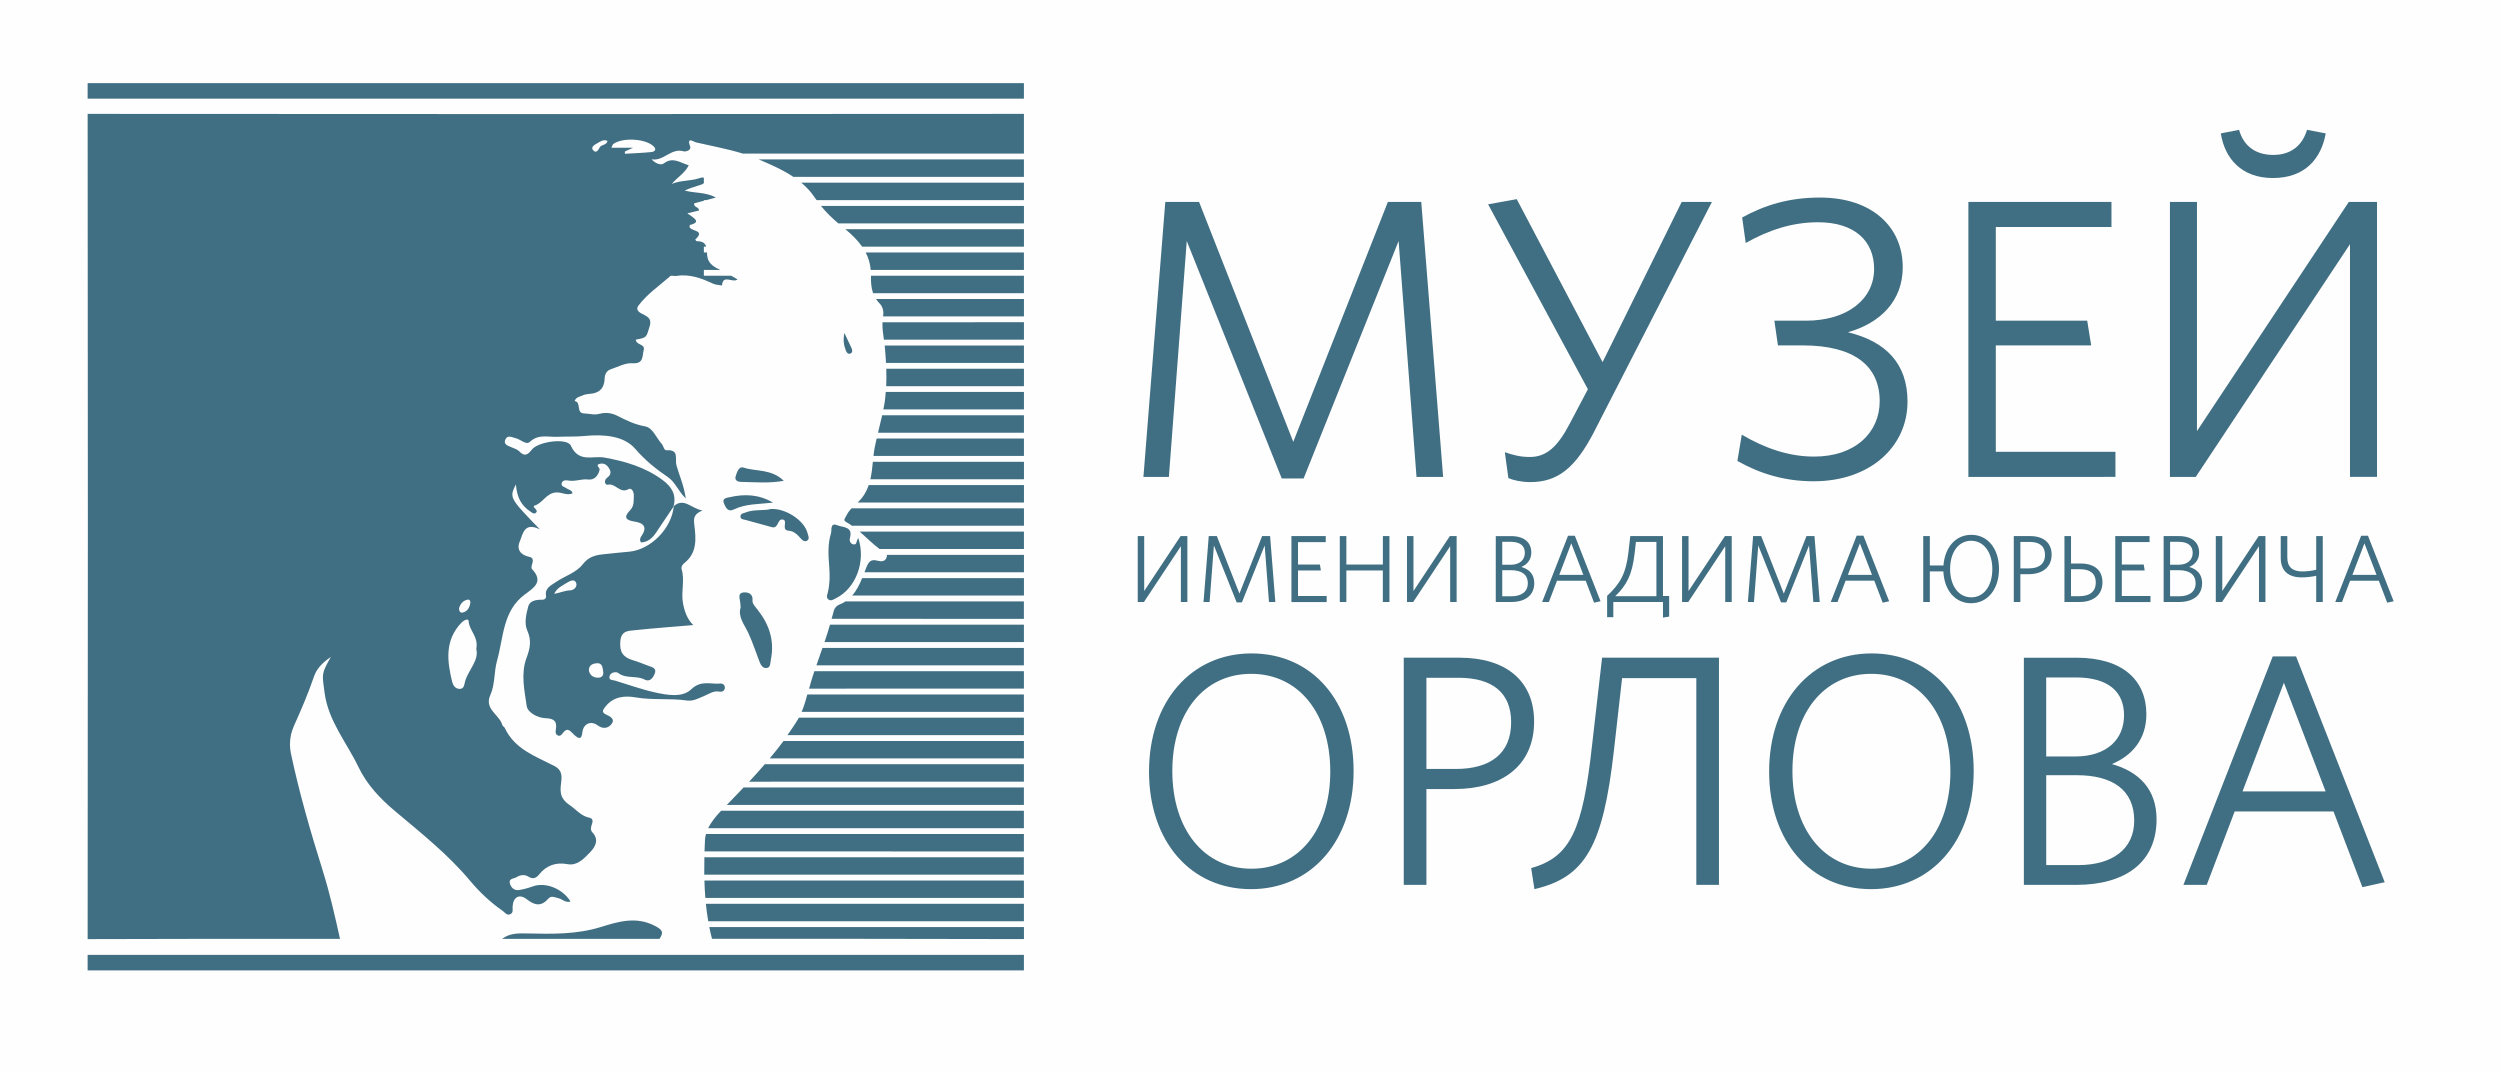 <?xml version="1.0" encoding="UTF-8"?> <svg xmlns="http://www.w3.org/2000/svg" xmlns:xlink="http://www.w3.org/1999/xlink" xmlns:xodm="http://www.corel.com/coreldraw/odm/2003" xml:space="preserve" width="22.387mm" height="9.607mm" version="1.1" style="shape-rendering:geometricPrecision; text-rendering:geometricPrecision; image-rendering:optimizeQuality; fill-rule:evenodd; clip-rule:evenodd" viewBox="0 0 1328.9 570.25"> <defs> <style type="text/css"> .fil0 {fill:#FEFEFE} .fil1 {fill:#406F83} </style> </defs> <g id="Слой_x0020_1">  <g id="_3284304000"> <rect class="fil0" x="0" y="-0" width="1328.9" height="570.25"></rect> <g> <g> <path class="fil1" d="M350.56 499.04c2.44,-3.59 1.52,-4.85 -2.57,-6.96 -9.97,-5.14 -19.45,-2.15 -28.67,0.69 -12.76,3.94 -25.63,3.7 -38.63,3.41 -4.83,-0.12 -9.65,-0.27 -13.79,2.86l83.65 0zm-55.97 -183.38c1.5,-3.28 4.61,-4.55 7.34,-6.22 1.35,-0.83 3.56,-1.74 4.33,0.4 0.79,2.2 -1.41,3.9 -3.07,3.95 -3,0.07 -5.49,1.35 -8.6,1.87l0 0zm18.41 40.7c0.03,-2.95 2.19,-3.66 4.27,-3.82 2.95,-0.24 3.03,2.35 3.35,4.35 0.33,1.98 -0.54,3.34 -2.71,3.33 -2.65,0 -4.35,-1.34 -4.92,-3.87l0 0.01zm45.16 -87.33c-1.08,11.76 -12.1,23.06 -23.58,24.2 -4.82,0.48 -9.65,0.88 -14.47,1.45 -3.98,0.48 -7.39,1.46 -10.22,5.13 -3.64,4.73 -9.84,6.36 -14.67,9.75 -2.57,1.8 -5.7,3.07 -4.97,7.2 0.23,1.22 -0.76,2.05 -1.92,2.02 -3.16,-0.09 -6.71,0.47 -7.51,3.48 -1.1,4.17 -2.3,8.99 -0.48,13.05 2.32,5.2 1.41,9.4 -0.48,14.47 -3.1,8.29 -1.08,17.18 0.13,25.57 0.49,3.3 5.68,6.24 9.95,6.39 4.49,0.15 6.32,1.56 5.52,6.05 -0.23,1.26 -0.26,2.7 1.27,3.21 1.2,0.4 1.88,-0.62 2.53,-1.45 2.71,-3.5 4.26,-0.39 6.03,1.12 2.34,2.02 3.83,2.69 4.29,-1.5 0.5,-4.52 4.59,-6.25 8.07,-3.63 2.74,2.05 5.54,1.67 7.34,-0.58 2.17,-2.74 -0.58,-4.13 -2.68,-5.08 -2.88,-1.28 -1.78,-2.63 -0.45,-4.32 4.24,-5.39 10.27,-5.87 16.09,-4.86 9.03,1.56 18.13,0.34 27.12,1.64 3.43,0.5 6.2,-1.19 9.05,-2.32 2.72,-1.08 5.03,-3.02 8.27,-2.39 1.31,0.26 2.65,-0.3 2.9,-1.79 0.02,-0.12 0.03,-0.26 0.03,-0.39 0,-1.18 -0.95,-2.13 -2.13,-2.13 -0.05,0 -0.1,0.01 -0.15,0.01 -5.22,0.53 -10.32,-2.02 -15.65,3.1 -4.72,4.52 -12.75,3.04 -19.25,1.6 -7.16,-1.58 -14.12,-4.13 -21.16,-6.25 -1.31,-0.4 -3.49,-0.07 -2.97,-2.3 0.55,-2.36 3.68,-2.49 4.51,-1.83 4.27,3.35 9.7,1.24 14.15,3.57 2.71,1.42 4.39,-0.81 5.32,-3.05 1.25,-2.99 -1.2,-3.51 -3.21,-4.23 -2.77,-1 -5.49,-2.17 -8.32,-3 -5.2,-1.53 -7.28,-4.35 -6.71,-10.21 0.52,-5.47 4.1,-5.37 7.43,-5.73 10.24,-1.09 20.53,-1.83 31.35,-2.75 -3.39,-3.3 -4.78,-7.65 -5.53,-11.97 -1.01,-5.8 1.1,-11.83 -0.66,-17.72 -0.37,-1.26 0.4,-2.47 1.47,-3.31 6.9,-5.44 6.16,-13.05 5.26,-20.36 -0.42,-3.34 -0.33,-5.67 4.35,-7.54 -6.18,-1.12 -9.88,-7.17 -15.43,-2.17l0.18 -0.18 0 0.01zm98.04 17c-1.12,1.42 -0.55,3.85 -2.72,3.29 -1.48,-0.39 -2.11,-1.83 -1.64,-3.56 1.6,-6.01 -3.89,-5.37 -6.71,-6.54 -4.03,-1.67 -2.89,2.64 -3.41,4.27 -1.78,5.72 -1.42,11.69 -0.94,17.59 0.39,4.67 0.35,9.28 -0.74,13.86 -0.28,1.19 -0.97,2.54 0.17,3.56 1.4,1.26 2.77,0.17 4.04,-0.46 10.58,-5.08 16.19,-19.6 11.97,-32.03l0 0zm-62.51 36.86c-1.54,5.02 1.97,9.02 4.09,13.56 2.31,4.97 3.99,10.22 5.97,15.34 0.72,1.88 1.89,3.72 4.05,3.22 1.89,-0.42 1.6,-2.68 1.94,-4.29 2.09,-10.09 -0.82,-18.79 -7.06,-26.67 -1.14,-1.44 -2.84,-3.26 -2.68,-4.74 0.44,-3.98 -2.64,-4.57 -4.64,-4.41 -3.51,0.28 -2.04,3.37 -1.85,5.53 0.05,0.64 0.09,1.26 0.18,2.46l0 0zm16.24 -52.36c-4.27,1.11 -9.07,0.06 -13.47,1.83 -1.11,0.45 -2.81,0.51 -2.86,2.09 -0.07,1.66 1.56,1.61 2.74,1.92 3.66,0.98 7.29,2 10.95,3 1.02,0.28 2.02,0.6 3.05,0.85 3.53,0.87 2.81,-4.31 5.5,-4.09 3.51,0.28 -1.1,5.69 3.5,5.98 2.56,0.16 4.55,2.04 6.24,4.03 0.83,0.97 2.02,1.99 3.29,1.32 1.74,-0.94 0.74,-2.69 0.42,-3.98 -1.63,-6.7 -11.47,-13.31 -19.35,-12.94l0 -0.01zm6.68 -14.96c-6.52,-6.43 -14.51,-4.8 -21.33,-7.02 -2.62,-0.87 -3.56,2.57 -4.23,4.61 -0.71,2.21 1.18,2.97 2.98,2.99 7.26,0.11 14.54,0.85 22.57,-0.57l0 -0.01zm-5.76 11.59c-7.27,-4.38 -15.01,-4.71 -22.93,-2.9 -1.64,0.37 -4.3,0.53 -3.07,3.39 0.87,2.02 2.04,4.68 5.06,3.21 6.65,-3.22 13.81,-2.84 20.95,-3.69l-0.01 0zm38 -90.19c-0.86,4.33 -0.13,6.95 0.83,9.5 0.39,1.03 1.25,1.95 2.4,1.44 1.15,-0.49 1.08,-1.71 0.62,-2.73 -1.02,-2.28 -2.12,-4.53 -3.86,-8.22l0.01 0.01zm304.11 76.53l-9.51 -125.41 -50.5 126.25 -11.62 0 -50.5 -126.25 -9.5 125.41 -13.53 0 11.62 -146.16 17.96 0 50.07 127.51 50.29 -127.51 17.74 0 11.63 146.16 -14.15 0zm94.27 -23.73c-9.93,19.06 -19.23,26.48 -33.81,26.48 -4.86,0 -9.08,-1.05 -11.62,-2.12l-1.9 -13.77c4.43,1.49 8.03,2.54 13.31,2.54 8.87,0 14.79,-5.5 21.13,-17.58l9.72 -18.43 -53.04 -98.29 15.22 -2.75 45.63 86.64 42.05 -85.15 16.06 0 -62.76 122.43 0 0zm116.86 26.05c-15.42,0 -28.52,-4.02 -40.56,-10.8l2.33 -13.98c12.25,7.2 24.93,11.65 38.45,11.65 21.98,0 34.86,-12.92 34.86,-29.44 0,-18.86 -13.74,-29.66 -40.78,-29.66l-13.31 0 -1.9 -13.14 16.69 0c22.18,0 36.33,-11.44 36.33,-27.54 0,-14.82 -10.35,-24.78 -29.79,-24.78 -13.94,0 -26.41,4.23 -38.45,11.02l-1.9 -13.56c12.04,-6.57 24.72,-10.59 41.41,-10.59 27.47,0 43.95,15.46 43.95,37.07 0,17.8 -11.84,29.64 -29.15,34.52 20.06,4.87 31.69,16.52 31.69,36.86 0,24.15 -20.07,42.36 -49.86,42.36l-0.01 -0.01zm82.22 -2.33l0 -146.17 76.06 0 0 13.35 -61.48 0 0 49.78 48.59 0 2.11 13.14 -50.7 0 0 56.56 63.59 0 0 13.34 -78.17 0.01zm161.86 -158.87c-16.69,0 -25.56,-10.38 -27.68,-23.72l9.72 -1.9c2.32,8.46 8.66,13.34 18.16,13.34 9.3,0 15.43,-4.88 17.96,-13.35l9.93 1.91c-2.33,13.14 -10.78,23.72 -28.1,23.72zm-54.72 158.87l0 -146.17 14.37 0 0 121.81 80.71 -121.81 15 0 0 146.16 -14.37 0 0 -123.7 -81.98 123.71 -13.73 0zm-488.4 104.68c-25.31,0 -41.89,21 -41.89,51.63 0,30.97 16.76,51.96 42.06,51.96 25.32,0 41.9,-21 41.9,-51.61 0,-30.99 -16.76,-51.98 -42.07,-51.98l-0.01 0zm-0.17 114.45c-32.11,0 -54.11,-25.55 -54.11,-62.47 0,-37.11 22.34,-62.83 54.46,-62.83 32.48,0 54.29,25.55 54.29,62.48 0,36.92 -22.17,62.83 -54.64,62.83l0 -0.01zm110.28 -112.35l-16.94 0 0 48.47 15.53 0c18.34,0 29.51,-8.05 29.51,-24.85 0,-15.58 -9.76,-23.63 -28.1,-23.63l0 0zm-1.93 59.15l-15.01 0 0 50.93 -12.04 0 0 -120.76 29.67 0c24.61,0 39.62,12.25 39.62,33.95 0,23.8 -17.63,35.87 -42.25,35.87l-0.01 0.01zm140.5 50.93l-12.04 0 0 -109.91 -39.45 0 -4.35 38.5c-5.77,50.93 -15.19,67.38 -42.25,73.68l-1.74 -11.2c20.94,-5.78 27.4,-20.47 32.29,-64.57l5.41 -47.26 62.13 0 0 120.75zm80.96 -112.18c-25.31,0 -41.9,21 -41.9,51.63 0,30.97 16.76,51.96 42.07,51.96 25.32,0 41.89,-21 41.89,-51.61 0,-30.99 -16.75,-51.98 -42.06,-51.98l0.01 0zm-0.18 114.45c-32.12,0 -54.11,-25.55 -54.11,-62.47 0,-37.11 22.34,-62.83 54.46,-62.83 32.46,0 54.28,25.55 54.28,62.48 0,36.92 -22.17,62.83 -54.63,62.83l-0.01 -0.01zm109.41 -60.55l-16.23 0 0 47.77 16.92 0c18.32,0 29.85,-8.57 29.85,-23.63 0,-16.45 -11.69,-24.15 -30.54,-24.15l0 0zm-0.53 -51.98l-15.71 0 0 42 15.36 0.01c17.11,0 26.01,-9.28 26.01,-21.89 0,-12.6 -8.38,-20.12 -25.66,-20.12l0 0zm0.18 110.26l-27.76 0 0 -120.75 27.93 0c24.79,0 37.18,12.07 37.18,30.1 0,12.95 -7.33,21.88 -18.33,26.43 14.31,4.02 23.75,13.29 23.75,29.4 0,23.1 -16.93,34.83 -42.78,34.83l0.01 0zm88.47 -49.7l44.16 0 -22.17 -57.75 -21.99 57.75 0 0zm16.06 -71.75l12.39 0 47.13 120.05 -11.87 2.62 -15.36 -40.25 -52.53 0 -14.85 39.03 -12.39 0 47.48 -121.45zm-603.33 -28.9l0 -35.05 3.44 0 0 29.2 19.35 -29.2 3.6 0 0 35.04 -3.45 0.01 0 -29.66 -19.65 29.66 -3.29 0zm69.77 0l-2.29 -30.07 -12.1 30.27 -2.79 0 -12.1 -30.27 -2.28 30.07 -3.24 0 2.78 -35.05 4.3 0 12.01 30.57 12.06 -30.57 4.24 0 2.79 35.04 -3.39 0.01zm11.93 0l0 -35.05 18.24 0 0 3.2 -14.74 0 0 11.93 11.65 0 0.51 3.15 -12.16 0.01 0 13.56 15.24 0 0 3.21 -18.74 0zm48.59 0l0 -16.76 -19.39 0 0 16.76 -3.49 0 0 -35.05 3.49 0 0 15.13 19.41 0 0 -15.13 3.49 0 0 35.04 -3.5 0.01zm12.84 0l0 -35.05 3.44 0 0 29.2 19.35 -29.2 3.6 0 0 35.04 -3.44 0.01 0 -29.66 -19.66 29.66 -3.29 0zm55.34 -16.91l-4.71 0 0 13.86 4.92 0c5.32,0 8.67,-2.49 8.67,-6.86 0,-4.78 -3.4,-7 -8.87,-7l0 0zm-0.15 -15.09l-4.56 0 0 12.19 4.46 0c4.96,0 7.55,-2.69 7.55,-6.35 0,-3.66 -2.43,-5.84 -7.45,-5.84l0 0zm0.05 31.99l-8.05 0 0 -35.03 8.1 0c7.2,0 10.79,3.5 10.79,8.73 0,3.76 -2.13,6.35 -5.32,7.67 4.16,1.17 6.89,3.86 6.89,8.54 0,6.7 -4.91,10.1 -12.4,10.1l0 -0.01zm25.7 -14.42l12.81 0 -6.43 -16.76 -6.38 16.76zm4.67 -20.82l3.6 0 13.68 34.84 -3.45 0.76 -4.45 -11.68 -15.25 0 -4.32 11.33 -3.59 0 13.78 -35.25zm35.37 9.5c-1.26,11.12 -4.16,16.81 -10.29,22.65l21.89 0 0 -28.85 -10.89 0 -0.7 6.2 -0.01 0zm-14.6 33.82l0 -11.32c7.31,-6.81 10.03,-12.34 11.3,-22.95l1.01 -8.84 17.38 0 0 31.84 3.29 0 0 10.97 -3.29 0.5 0 -8.27 -26.4 0 0 8.08 -3.3 0 0.01 -0.01zm39.84 -8.07l0 -35.05 3.44 0 0 29.2 19.35 -29.2 3.6 0 0 35.04 -3.45 0.01 0 -29.66 -19.66 29.66 -3.29 0zm69.77 0l-2.27 -30.07 -12.1 30.27 -2.8 0 -12.11 -30.27 -2.27 30.07 -3.25 0 2.79 -35.05 4.3 0 12.01 30.57 12.06 -30.57 4.25 0 2.79 35.04 -3.4 0.01zm18.37 -14.43l12.82 0 -6.43 -16.76 -6.39 16.76zm4.67 -20.82l3.6 0 13.67 34.84 -3.44 0.76 -4.46 -11.68 -15.25 0 -4.3 11.33 -3.6 0 13.78 -35.25zm60.86 2.69c-6.83,0 -11.19,6.26 -11.19,14.99 0,8.83 4.41,15.08 11.24,15.08 6.84,0 11.2,-6.24 11.2,-14.98 0,-8.83 -4.41,-15.08 -11.24,-15.08l-0.01 0zm-0.05 33.21c-8.51,0 -14.28,-6.96 -14.73,-16.91l-7.19 0 0 16.25 -3.5 0 0 -35.05 3.5 0 0 15.64 7.24 0c0.72,-9.6 6.48,-16.3 14.79,-16.3 8.92,0 14.74,7.57 14.74,18.13 0,10.62 -5.92,18.23 -14.84,18.23l0 0zm31.13 -32.6l-4.92 0 0 14.07 4.52 0c5.32,0 8.57,-2.33 8.57,-7.21 0,-4.52 -2.84,-6.86 -8.16,-6.86l0 0zm-0.56 17.17l-4.36 0 0 14.78 -3.5 0 0 -35.05 8.62 0c7.14,0 11.5,3.56 11.5,9.85 0,6.91 -5.12,10.41 -12.26,10.41l0 0.01zm27.47 -2.65l-4.91 0 0 14.33 4.51 0c5.53,0 8.66,-2.55 8.66,-7.27 0,-4.62 -2.88,-7.06 -8.26,-7.06l0.01 0zm-0.55 17.43l-7.85 0 0 -35.05 3.5 0 0 14.58 5.12 0c7.24,0 11.59,3.56 11.59,10 0,6.65 -4.75,10.47 -12.35,10.47l-0.01 0.01zm19.16 0l0 -35.05 18.23 0 0 3.2 -14.74 0 0 11.93 11.65 0 0.49 3.15 -12.15 0.01 0 13.56 15.24 0 0 3.21 -18.73 0zm33.85 -16.91l-4.71 0 0 13.86 4.92 0c5.31,0 8.65,-2.49 8.65,-6.86 0,-4.78 -3.38,-7 -8.87,-7l0 0zm-0.15 -15.09l-4.55 0 0 12.19 4.45 0c4.96,0 7.56,-2.69 7.56,-6.35 0,-3.66 -2.44,-5.84 -7.45,-5.84l-0.01 0zm0.07 31.99l-8.06 0 0 -35.03 8.09 0c7.2,0 10.79,3.5 10.79,8.73 0,3.76 -2.12,6.35 -5.31,7.67 4.14,1.17 6.89,3.86 6.89,8.54 0,6.7 -4.92,10.1 -12.4,10.1l0 -0.01zm19.67 0.01l0 -35.05 3.45 0 0 29.2 19.34 -29.2 3.6 0 0 35.04 -3.44 0.01 0 -29.66 -19.65 29.66 -3.29 0zm38.01 -35.05l0 11.38c0,5.13 2.84,7.41 7.91,7.41 0.03,-0.01 0.08,-0.01 0.12,-0.01 2.46,0 4.93,-0.3 7.33,-0.87l0 -17.93 3.49 0.01 0 35.04 -3.49 0.01 0 -13.93c-2.49,0.55 -5.05,0.84 -7.6,0.86 -7.2,0 -11.25,-3.41 -11.25,-10.47l0 -11.52 3.5 0.01 0 0.01zm34.61 20.62l12.82 0 -6.43 -16.76 -6.39 16.76 0.01 0zm4.66 -20.82l3.6 0 13.67 34.84 -3.44 0.76 -4.46 -11.68 -15.25 0 -4.3 11.33 -3.6 0 13.77 -35.25 0.01 0z"></path> </g> <g> <path class="fil1" d="M46.58 52.42l497.69 0 0 -8.25 -497.69 0 0 8.25zm0 463.4l497.69 0 0 -8.25 -497.69 0 0 8.25zm359.96 -109.6c-2.69,3.08 -5.51,6.27 -8.33,9.29l146.06 -0.02 0 -9.27 -137.73 0zm9.97 -12.36c-2.34,3.19 -4.85,6.24 -7.38,9.28l135.15 -0.01 0 -9.27 -127.76 0zm12.65 -24.73c-0.07,0.28 -0.18,0.56 -0.26,0.84 -0.72,2.87 -1.65,5.69 -2.77,8.42l118.13 0.01 0 -9.27 -115.11 0zm-4.5 12.36l-0.04 0.08c-1.86,3.19 -3.97,6.19 -6.05,9.18l125.7 0 0 -9.27 -119.61 0zm8.22 -24.73c-1.05,3.06 -1.95,6.16 -2.82,9.28l114.21 -0.01 0 -9.27 -111.39 0zm8.31 -24.73c-0.91,3.11 -1.86,6.21 -2.91,9.27l105.99 0 0 -9.27 -103.08 0zm-3.99 12.36c-1.09,3.09 -2.14,6.18 -3.24,9.27l110.3 0 0 -9.27 -107.07 0zm12.26 -24.73c-0.96,0.63 -2,1.2 -3.18,1.66 -1.56,0.56 -2.72,1.87 -3.11,3.48 -0.31,1.39 -0.77,2.74 -1.14,4.13l102.23 0.01 0 -9.27 -94.81 0zm94.81 160.74l-169.07 0c0.31,3.09 0.75,6.18 1.28,9.28l167.79 0 0 -9.28 0 0zm-169.83 -12.36c0.08,3.09 0.25,6.19 0.49,9.27l169.34 0 0 -9.28 -169.83 0 0 0.01zm-127.21 -105.92c-0.49,1.67 -0.4,4.2 -3.1,4.05 -2.18,-0.12 -3.32,-1.94 -3.78,-3.79 -2.75,-11.1 -3.96,-22.01 4.84,-31.32 1.16,-1.22 3.81,-2.72 3.92,-0.87 0.31,5.03 5.38,8.34 4.05,14.77 1.58,6.08 -4.11,10.98 -5.93,17.17l-0.01 0zm1.02 -43.33c1.34,-0.37 1.98,0.64 1.75,1.84 -0.45,2.37 -1.52,4.43 -4.1,4.97 -1.23,0.27 -1.86,-0.65 -1.93,-2.3 0.6,-1.96 1.83,-3.86 4.28,-4.51l0 0zm68.92 -242.47c1.72,-0.87 3.34,-2.52 5.76,-1.42 -0.49,2.42 -3.31,1.77 -4.18,3.49 -0.81,1.59 -2.02,3.4 -3.63,1.24 -1.03,-1.38 0.77,-2.67 2.05,-3.31l0.01 0zm8.84 0.21c4.95,-3.6 17.17,-2.89 21.45,1.25 1.79,1.74 0.42,2.86 -1.14,3.02 -4.7,0.49 -9.43,0.64 -14.15,0.93l0 -1.21 4.37 -2.01 -11.53 0c0.46,-0.93 0.58,-1.66 1,-1.97l0 -0.01zm-51.82 156.4c2.58,0.62 5.5,3.81 7.5,1.91 4.5,-4.23 9.52,-2.46 14.41,-2.66 4.97,-0.2 9.88,0.02 14.92,-0.46 9.44,-0.91 20.52,-0.27 26.65,6.85 5.25,6.09 11.06,10.77 17.39,15.05 3.89,2.64 5.24,7.11 9.47,11.37 -1,-7.22 -3.46,-12.27 -4.94,-17.59 -0.98,-3.51 1.7,-8.53 -5.31,-8.06 -1.37,0.09 -1.58,-2.37 -2.51,-3.37 -2.93,-3.22 -4.75,-8.61 -8.81,-9.33 -5.57,-0.99 -10.19,-3.25 -15.01,-5.73 -1.82,-0.93 -3.85,-1.42 -5.89,-1.42 -1.15,0 -2.3,0.15 -3.4,0.46 -2.81,0.8 -5.43,-0.13 -8.15,-0.2 -4.52,-0.11 -1.26,-6.02 -5.05,-6.57 0.68,-2.17 2.8,-2.3 4.43,-3.07 0.86,-0.42 2.39,-0.69 3.34,-0.74 5.09,-0.29 8,-2.74 8.18,-8.15 0.08,-2.28 1,-4.2 3.28,-4.96 3.8,-1.24 7.73,-3.48 11.46,-3.19 6.2,0.47 5.18,-3.97 6.04,-7.08 0.88,-3.23 -4.18,-2.55 -4.21,-5.48 5.89,-1.04 5.58,-1.14 7.37,-7.12 1.39,-4.64 -1.94,-5.4 -4.59,-6.89 -1.78,-1 -2.7,-2.33 -1.38,-4.08 4.67,-6.23 11.15,-10.58 16.92,-15.65 0.59,-0.52 2.05,0.07 3.07,-0.1 7.04,-1.15 13.33,1.11 19.53,4.05 1.47,0.71 3.26,0.71 4.9,1.02 0.46,-6.2 5.54,-1.14 8.26,-3.21 -1.19,-0.68 -2.27,-1.33 -3.37,-1.97l-14.54 0 0 -3.1 8.7 0c-3,-1.37 -5.85,-3.09 -6.68,-6.24 -0.23,-0.99 -0.36,-2.01 -0.38,-3.03l-1.64 0 0 -3.09 1.22 0c-0.5,-1.71 -1.73,-2.95 -5.05,-2.9 -0.25,0 -0.76,-0.88 -0.74,-0.89 6.32,-5.81 -4.4,-3.85 -2.9,-7.72 6.65,-1.61 1.8,-3.9 -1.31,-6.2l6.21 -1.52c-0.05,-2.13 -2.87,-1.4 -2.59,-3.79l5.18 -1.39 0 -0.32 1.19 0 5.19 -1.39c-5.51,-2.99 -11.31,-2.23 -16.62,-3.72 3.11,-1.45 6.16,-2.21 9.11,-3.24 0.5,-0.18 0.94,-0.5 1.28,-0.91l-0.17 -0.01 0 -2.58c-0.64,-0.43 -1.58,-0.07 -2.38,0.18 -4.78,1.62 -9.93,1.02 -14.66,3.05 2.94,-3.62 7.02,-5.7 8.99,-9.93 -4.52,-1.26 -8.38,-4.68 -13.26,-0.96 -1.55,1.18 -4.56,-0.03 -6.49,-2.2 6.39,1.21 10.4,-6.23 17.07,-4.23 0.96,0.29 4.21,-0.49 3.41,-2.64 -2.02,-5.37 1.99,-2.39 3,-2.15 8.36,1.95 16.88,3.46 25.06,6l149.39 0 0 -21.12c-215.82,0.14 -284.11,0.14 -497.69,0 0.15,146.22 0.15,292.45 0,438.66 65.94,-0.2 68.19,-0.14 134.14,-0.14 -2.7,-12.17 -5.43,-24.29 -9.17,-36.23 -6.45,-20.57 -12.48,-41.3 -16.95,-62.44 -0.31,-1.56 -0.48,-3.16 -0.48,-4.75 0,-3.43 0.75,-6.83 2.18,-9.94 3.84,-8.49 7.5,-17.04 10.51,-25.86 1.45,-4.29 4.3,-7.39 9.05,-10.63 -5.2,9.14 -4.64,9.06 -3.36,18.88 1.97,15.15 11.71,26.46 17.97,39.51 4.61,9.63 11.66,16.96 19.61,23.64 13.89,11.69 28.12,22.98 39.85,37.02 5.03,6 10.73,11.37 17.18,15.86 1.29,0.9 2.39,2.85 4.34,1.72 1.53,-0.88 0.91,-2.56 1.02,-4.02 0.37,-5.08 3.6,-6.89 7.63,-3.74 4.3,3.35 7.68,3.82 11.44,-0.47 1.51,-1.72 3.51,-0.55 5.35,-0.14 2.05,0.46 3.74,2.59 6.38,1.73 -4.37,-6.99 -13.42,-10.44 -20.07,-8.03 -2.37,0.85 -4.84,1.54 -7.31,1.93 -2.41,0.38 -4.13,-1.1 -4.81,-3.28 -0.92,-2.94 1.95,-2.65 3.4,-3.51 2.11,-1.26 4.27,-1.67 6.55,-0.24 2.17,1.37 3.96,0.74 5.51,-1.21 3.9,-4.93 9.08,-6.64 15.14,-5.51 5.12,0.95 8.57,-2.88 11.23,-5.54 2.25,-2.23 6.45,-6.69 1.94,-11.38 -1.03,-1.07 -0.82,-2.8 -0.23,-4.26 0.64,-1.6 0.55,-3.11 -1.37,-3.51 -4.48,-0.91 -7.12,-4.46 -10.38,-6.67 -6.08,-4.09 -4.99,-8.25 -4.48,-13.16 0.37,-3.57 -0.42,-5.98 -3.84,-7.73 -9.95,-5.11 -21.02,-8.87 -26.26,-20.19 -0.25,-0.55 -1.1,-0.87 -1.24,-1.41 -1.48,-5.6 -9.79,-8.49 -6.43,-15.98 2.61,-5.84 1.88,-12.3 3.59,-18.34 3.5,-12.36 2.91,-26.42 14.77,-35.2 4.83,-3.57 10.15,-6.8 3.77,-13.52 -0.48,-0.5 -0.12,-2.07 0.21,-3 0.58,-1.75 0.27,-3.06 -1.54,-3.44 -4.73,-0.94 -6.96,-3.99 -5.13,-8.2 1.66,-3.88 2.26,-10.58 10.69,-6.41 -16.28,-16.84 -16.28,-16.84 -12.76,-23.92 0.62,7.25 2.96,11.42 8.16,14.76 0.73,0.47 1.44,1 2.26,0.49 0.9,-0.56 0.8,-1.36 0.12,-2.09 -0.52,-0.56 -1.67,-1.54 -0.62,-1.88 4.45,-1.35 6.19,-6.74 11.61,-7.01 2.94,-0.15 5.68,1.84 8.61,0.46 -0.43,-1.86 -2.24,-1.86 -3.35,-2.72 -0.94,-0.73 -2.77,-0.9 -2.47,-2.46 0.36,-1.89 2.26,-1.85 3.64,-1.59 3.55,0.67 6.87,-1.02 10.48,-0.56 3.18,0.39 5.31,-1.88 6.08,-5.2 0.26,-1.09 -2.8,-2.63 0.42,-3.21 0.24,-0.04 0.5,-0.07 0.75,-0.07 1.26,0 2.44,0.6 3.18,1.61 1.63,2.05 2.27,4.04 -0.37,5.94 -1.95,1.41 -1.11,4.03 0.33,3.7 4.2,-0.97 6.49,4.99 11.06,2.34 1.53,-0.88 2.84,1.34 2.8,3.25 -0.07,2.74 0.23,5.7 -1.85,7.84 -3.8,3.94 -2.51,5.43 2.32,6.18 4.16,0.65 6.97,2.49 3.83,7.29 -0.65,1 -1.54,2.11 -0.49,3.78 3.59,-0.11 6.01,-2.27 7.95,-5.12 3.21,-4.7 6.34,-9.44 9.51,-14.16l-0.18 0.2c1.72,-6.22 -0.96,-10.52 -5.81,-14.11 -9.26,-6.85 -19.83,-9.93 -30.97,-11.93 -6.07,-1.1 -13.55,2.95 -17.77,-6.3 -1.98,-4.33 -17.36,-2.26 -20.73,2.08 -2.29,2.95 -3.96,3.8 -6.77,0.86 -0.96,-1.01 -2.56,-1.42 -3.91,-2.04 -1.88,-0.86 -4.64,-1.42 -3.4,-4.21 1.17,-2.62 3.56,-1.1 5.57,-0.64l-0.01 0zm121.06 185.65c-2.51,2.64 -5.02,5.27 -7.54,7.88 -0.45,0.46 -0.91,0.93 -1.36,1.39l157.91 0 0 -9.27 -149.01 0 0 0.01zm-11.92 12.36c-2.72,2.86 -5.27,5.89 -6.88,9.28l167.81 -0.01 0 -9.27 -160.93 0zm-8.04 12.36c-0.31,1.09 -0.5,2.23 -0.56,3.37 -0.09,1.96 -0.17,3.92 -0.23,5.9l169.77 0.01 0 -9.28 -168.97 0zm-0.87 12.36c-0.07,3.09 -0.1,6.19 -0.07,9.27l169.9 0 0 -9.27 -169.84 0 0 0.01z"></path> </g> <path class="fil1" d="M403.32 84.74c6.27,2.67 12.73,5.48 18.41,9.27l122.55 0 0 -9.28 -140.96 0 0 0.01zm59.65 61.81c-0.07,3.34 0.12,6.43 1.13,9.28l80.18 0 0 -9.28 -81.31 0zm7.28 37.09c0.03,0.26 0.07,0.49 0.09,0.75 0.28,2.84 0.47,5.68 0.63,8.52l73.32 0 0 -9.27 -74.03 0zm-10.1 -49.46c1.49,2.81 2.42,5.91 2.68,9.28l81.45 0 0 -9.28 -84.13 0zm8.93 37.1c-0.12,3.12 0.31,6.19 0.77,9.27l74.44 0 0 -9.28 -75.2 0.01zm-3.41 -12.37c0.56,0.87 1.22,1.73 2.04,2.56 1.54,1.56 2.17,4.24 1.69,6.59l-0.01 0.12 74.9 0 0 -9.27 -78.62 0zm-88.64 333.86c0.42,2.1 0.89,4.18 1.44,6.26 79.4,0 80.39,-0.04 165.82,0.14l0 -6.39 -167.26 0zm72.33 -370.95c3.38,2.8 6.51,5.84 8.92,9.28l86.01 0 0 -9.28 -94.93 0zm-23.45 -24.73c2.67,2.24 5.08,4.74 7.05,7.73 0.35,0.53 0.76,1.02 1.12,1.54l110.21 0 0 -9.27 -118.38 0zm10.48 12.36c2.75,3.4 5.88,6.46 9.24,9.28l98.66 0 0 -9.28 -107.9 0zm27.59 136.02c-0.3,3.12 -0.64,6.24 -1.32,9.27l81.64 0 0 -9.28 -80.33 0.01 0.01 0zm-2.2 12.36c-1.07,3.13 -2.67,6.13 -5.45,8.83l-0.45 0.44 88.42 0 0 -9.27 -82.52 0zm-9.12 12.37c-1.07,1.07 -1.98,2.32 -2.65,3.67 -0.64,1.36 -2.14,2.65 -0.21,3.62 1.16,0.59 2.18,1.36 3.24,2.09l0 -0.12 91.26 0 0 -9.27 -91.65 0 0.01 0.01zm4.27 12.36c3.56,3.07 6.84,6.46 10.61,9.27l76.75 0 0 -9.28 -87.36 0.01zm14.48 12.36c0.07,0.4 0.07,0.84 -0.17,1.46 -0.9,2.39 -3.07,2.08 -4.86,1.63 -3.37,-0.84 -4.56,0.34 -5.88,3.62 -0.34,0.84 -0.66,1.7 -0.99,2.56l84.79 0 0 -9.27 -72.88 0zm-0.31 -98.93c0.09,3.09 0.12,6.18 -0.03,9.28l73.22 0 0 -9.28 -73.19 0zm-2.17 24.73c-0.69,3.1 -1.45,6.19 -2.21,9.28l77.57 0 0 -9.28 -75.36 0zm-10.64 86.57c-1.36,3.37 -2.97,6.6 -5.32,9.26l91.32 0 0 -9.26 -86 0zm12.53 -98.93c-0.13,1.62 -0.24,3.24 -0.47,4.87 -0.21,1.48 -0.51,2.93 -0.8,4.39l74.74 0 0 -9.28 -73.47 0 0 0.01zm-4.82 24.73c-0.36,1.57 -0.73,3.13 -1.04,4.72 -0.27,1.5 -0.5,3.03 -0.66,4.54l79.99 0.01 0 -9.28 -78.29 0 0 0.01z"></path> </g> </g> </g> </svg> 